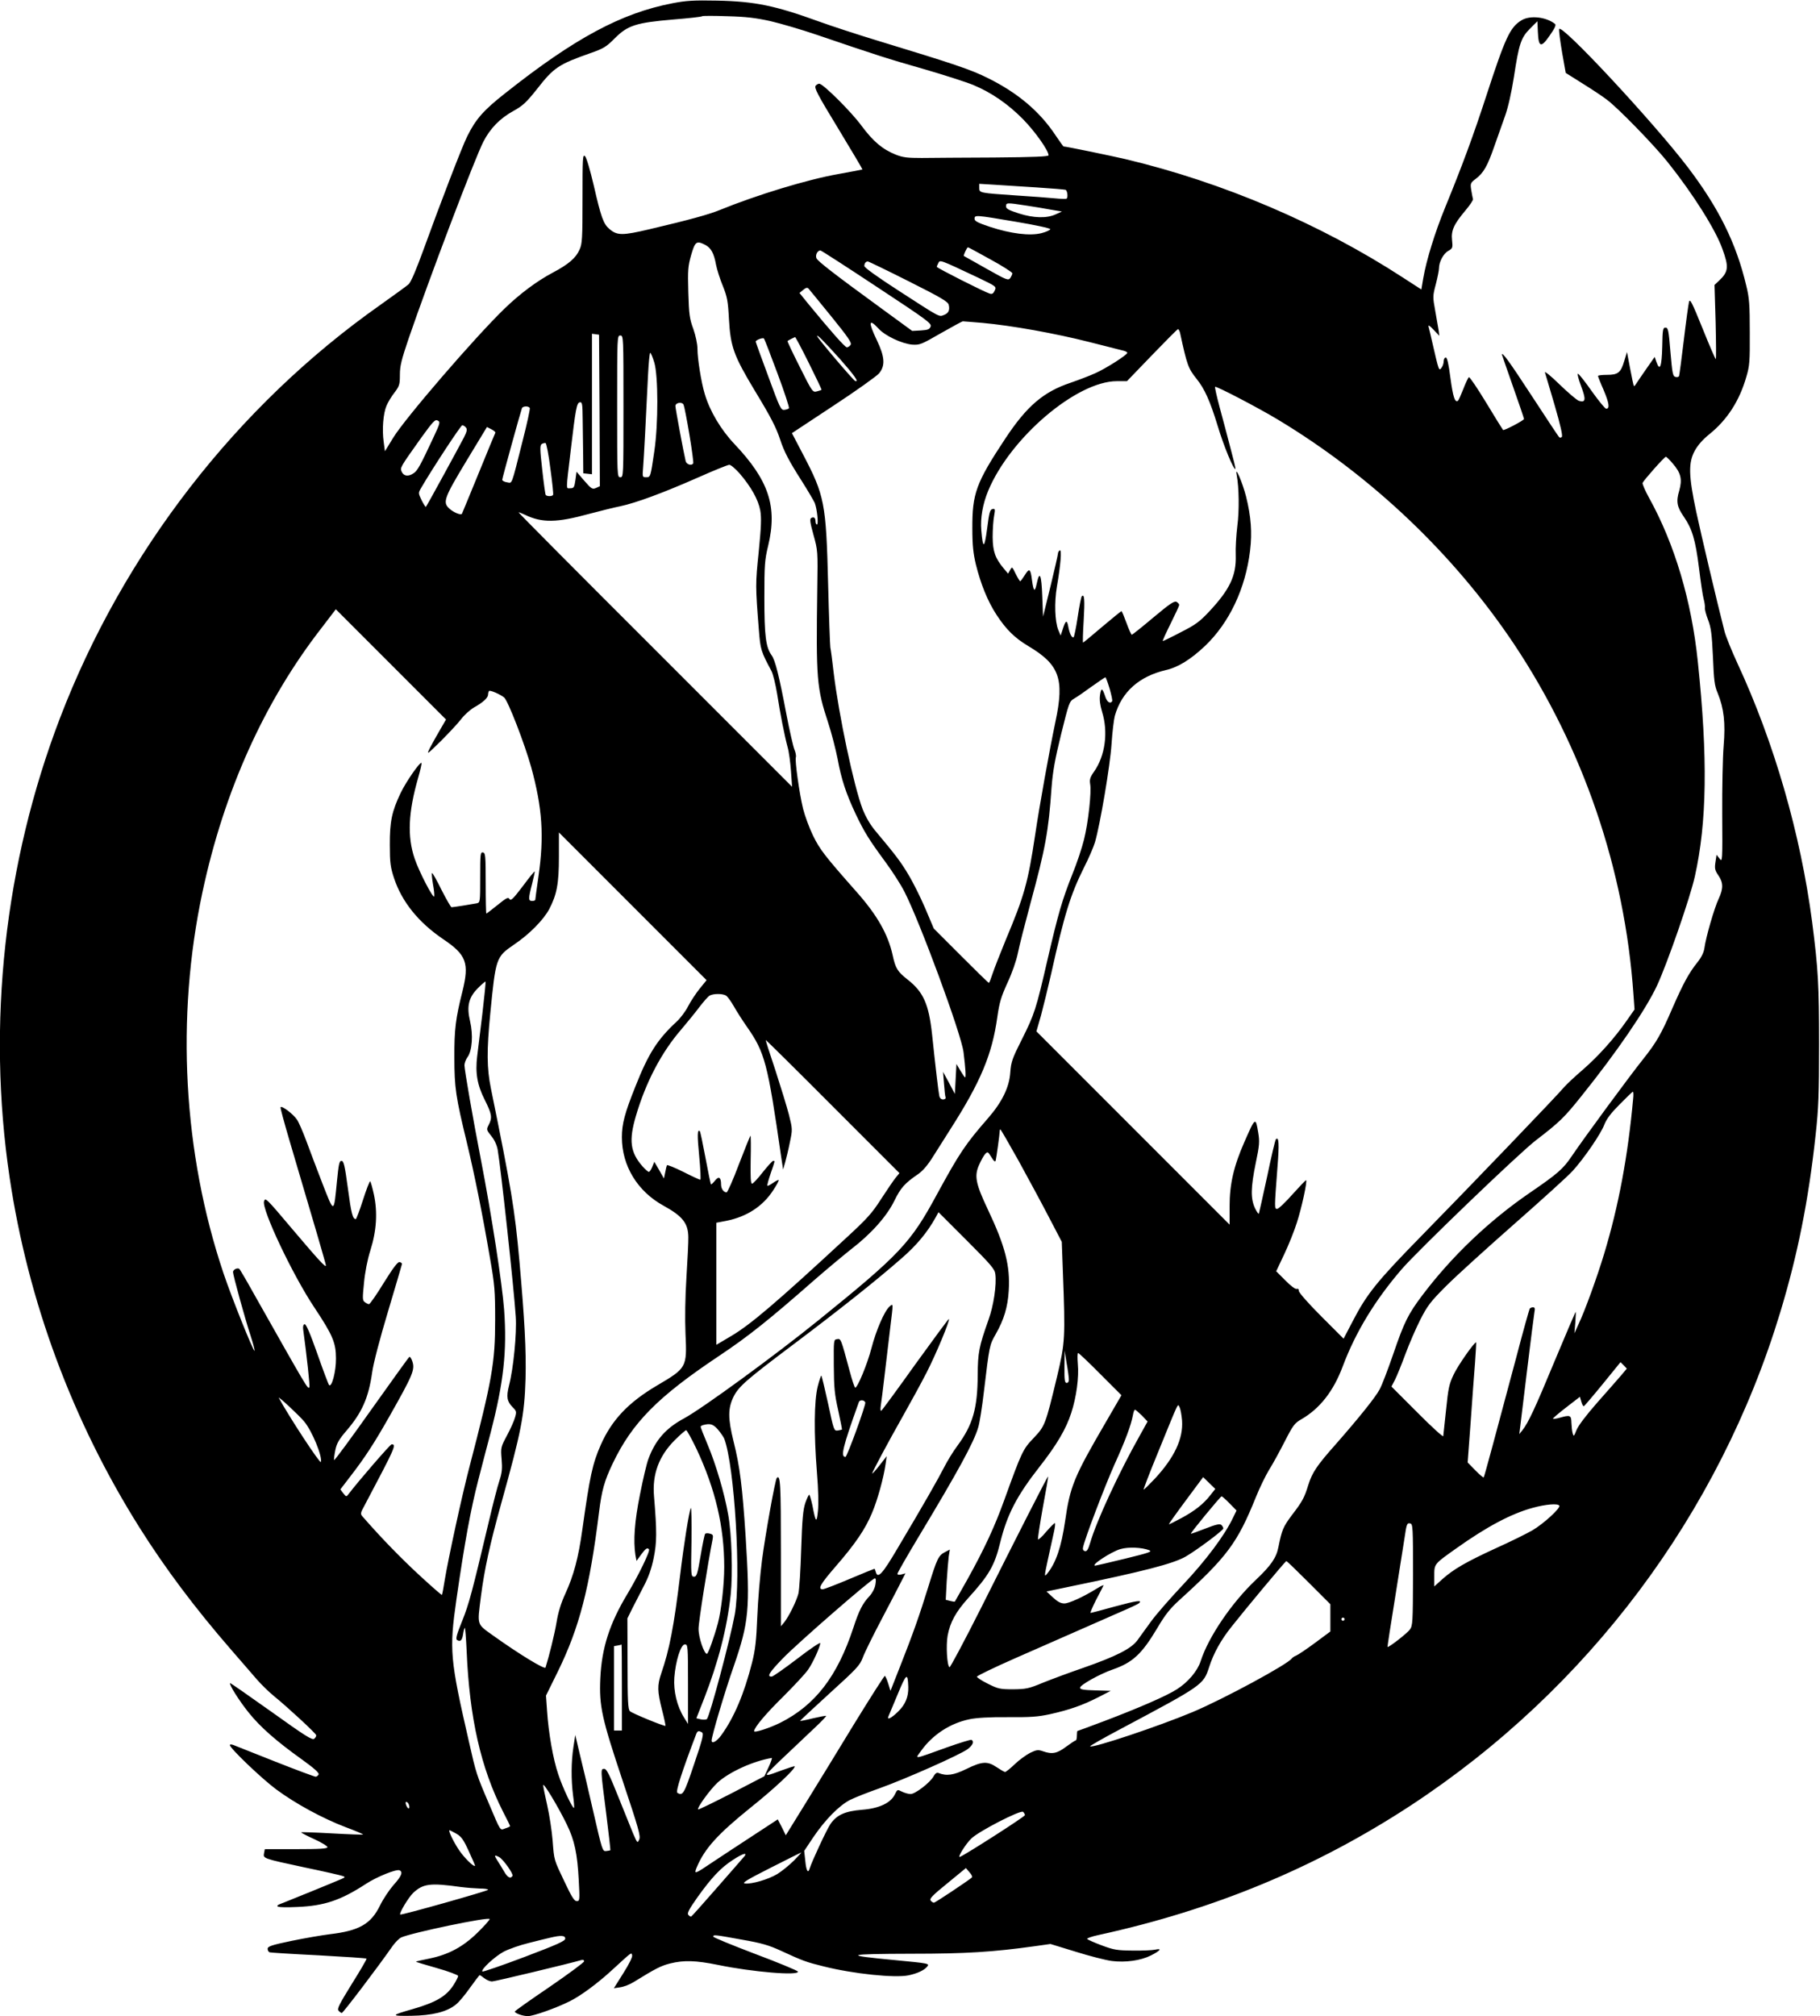 <?xml version="1.0" standalone="no"?>
<!DOCTYPE svg PUBLIC "-//W3C//DTD SVG 20010904//EN"
 "http://www.w3.org/TR/2001/REC-SVG-20010904/DTD/svg10.dtd">
<svg version="1.0" xmlns="http://www.w3.org/2000/svg"
 width="1156pt" height="1280pt" viewBox="0 0 1156 1280"
 preserveAspectRatio="xMidYMid meet">

<g transform="translate(0,1280) scale(0.1,-0.1)"
fill="#000000" stroke="none">
<path d="M4270 12779 c-323 -62 -621 -222 -1060 -570 -139 -109 -188 -165
-242 -274 -30 -58 -173 -430 -278 -720 -47 -129 -80 -207 -95 -220 -12 -11
-94 -70 -181 -132 -909 -640 -1630 -1570 -2033 -2622 -353 -922 -465 -1942
-320 -2916 117 -787 399 -1546 825 -2223 163 -259 352 -511 583 -777 62 -72
136 -156 163 -188 28 -32 76 -79 108 -105 85 -69 265 -235 268 -248 2 -6 -4
-16 -12 -23 -12 -11 -58 18 -273 172 -142 101 -260 183 -261 181 -9 -7 56
-110 116 -185 74 -93 178 -184 339 -299 78 -56 110 -85 107 -95 -4 -8 -12 -15
-19 -15 -7 0 -123 43 -257 96 -133 53 -253 100 -265 105 -13 5 -23 5 -23 0 0
-20 202 -213 295 -282 122 -90 292 -183 442 -240 62 -23 111 -44 109 -46 -2
-2 -90 1 -196 7 -106 6 -195 9 -197 7 -2 -2 35 -22 82 -43 47 -21 85 -45 85
-51 0 -10 -46 -13 -199 -13 l-199 0 -5 -26 c-6 -33 -8 -33 258 -90 121 -25
229 -50 240 -54 19 -7 19 -8 -5 -19 -58 -25 -338 -139 -372 -152 -69 -24 -42
-32 90 -26 172 7 276 42 437 147 67 44 191 94 212 86 24 -10 14 -37 -37 -93
-27 -31 -66 -89 -86 -130 -58 -119 -133 -161 -319 -183 -49 -6 -159 -25 -242
-42 -129 -27 -153 -35 -153 -51 0 -10 6 -20 13 -22 6 -2 147 -11 311 -19 165
-9 301 -18 304 -21 3 -2 -39 -74 -93 -160 -79 -128 -95 -158 -85 -170 7 -8 16
-15 21 -15 8 0 224 284 324 427 17 23 40 46 52 52 65 30 563 134 563 117 0 -6
-35 -45 -78 -87 -91 -89 -183 -139 -307 -164 -44 -9 -81 -17 -83 -19 -1 -2 58
-20 133 -41 74 -21 135 -44 135 -50 0 -6 -13 -32 -29 -57 -46 -72 -112 -111
-262 -154 -138 -39 -139 -44 -7 -42 134 2 226 25 283 71 20 15 60 64 91 108
31 43 58 79 61 79 3 0 16 -9 30 -20 14 -11 36 -20 48 -20 18 0 501 116 568
136 10 3 17 0 17 -8 0 -7 -99 -80 -220 -163 -121 -82 -220 -152 -220 -156 0
-11 51 -29 83 -29 35 0 182 52 267 95 67 33 176 113 267 197 131 120 122 113
128 95 4 -9 -17 -53 -55 -113 l-61 -97 40 6 c23 3 62 18 87 34 138 85 171 102
229 117 89 22 162 20 306 -9 217 -45 516 -70 507 -42 -3 6 -125 57 -272 112
-147 56 -267 105 -266 110 1 13 9 12 185 -20 121 -21 169 -35 245 -70 138 -64
164 -73 270 -99 190 -48 455 -75 541 -57 56 12 99 32 118 55 17 20 10 21 -199
41 -343 32 -324 40 103 41 340 0 516 11 780 48 l99 14 160 -49 c89 -28 192
-54 230 -59 88 -11 184 3 248 35 61 31 73 47 28 37 -18 -4 -82 -7 -143 -6 -99
1 -119 4 -197 33 -49 18 -90 37 -93 41 -3 4 30 16 73 25 733 160 1380 428
1982 822 1126 739 1960 1850 2348 3133 109 360 179 706 224 1123 19 172 22
257 22 577 0 378 -5 473 -44 777 -73 556 -240 1137 -475 1643 -37 80 -73 170
-81 200 -50 195 -148 612 -180 760 -49 230 -51 313 -9 389 19 35 52 72 92 104
113 91 191 211 235 364 21 70 23 99 22 283 0 173 -3 219 -22 295 -64 271 -175
495 -373 755 -218 286 -809 920 -816 875 -2 -11 7 -78 19 -149 l23 -129 105
-66 c58 -36 128 -82 155 -103 68 -49 305 -293 388 -398 162 -203 303 -427 347
-550 42 -115 39 -145 -21 -202 l-29 -27 7 -235 c3 -130 4 -236 1 -236 -3 0
-41 88 -84 195 -68 168 -80 191 -86 168 -4 -16 -19 -125 -33 -243 -14 -118
-28 -220 -30 -227 -2 -6 -12 -9 -23 -6 -17 4 -20 22 -32 159 -11 138 -15 154
-31 154 -17 0 -19 -12 -21 -122 -3 -126 -15 -159 -37 -96 l-11 32 -56 -80
c-30 -43 -59 -86 -64 -94 -5 -8 -10 -13 -12 -10 -3 3 -13 52 -24 110 l-20 105
-17 -56 c-22 -75 -40 -89 -110 -89 -31 0 -57 -3 -57 -7 0 -4 16 -45 36 -90 35
-83 40 -118 16 -118 -7 0 -47 49 -90 109 -42 60 -82 111 -89 113 -6 2 2 -32
19 -77 33 -87 30 -108 -13 -95 -13 4 -68 51 -123 104 -54 53 -96 87 -93 76 4
-11 31 -105 62 -209 37 -128 52 -193 45 -200 -6 -6 -13 -6 -18 0 -5 5 -84 125
-177 267 -139 213 -186 277 -185 255 0 -2 32 -93 70 -202 39 -110 70 -202 70
-206 0 -9 -128 -76 -133 -70 -3 3 -51 80 -107 173 -56 92 -105 165 -110 162
-5 -3 -21 -37 -36 -76 -15 -38 -30 -72 -34 -74 -19 -12 -31 25 -47 143 -12 93
-21 132 -30 132 -7 0 -13 -10 -13 -23 0 -13 -6 -32 -14 -42 -16 -22 -17 -20
-56 150 -11 50 -23 99 -26 110 -4 14 6 9 32 -19 l36 -38 -4 33 c-3 19 -13 75
-22 126 -16 88 -16 94 4 169 11 43 20 88 20 101 0 40 28 93 59 110 28 16 29
20 24 68 -7 62 12 102 86 190 28 33 49 65 47 71 -2 6 -7 32 -11 56 -7 44 -5
47 29 73 49 37 74 81 117 205 21 58 51 144 68 192 20 55 41 149 57 250 32 211
45 249 103 307 l46 46 3 -67 c4 -99 20 -104 75 -24 33 47 42 67 34 74 -57 45
-159 56 -213 23 -73 -44 -103 -110 -223 -478 -83 -255 -153 -444 -261 -708
-66 -161 -120 -336 -140 -452 l-12 -71 -116 75 c-524 341 -1146 606 -1765 753
-100 23 -376 80 -391 80 -3 0 -25 32 -51 70 -101 153 -242 271 -430 364 -108
54 -212 89 -695 236 -129 39 -300 95 -380 124 -276 100 -404 127 -645 132
-150 3 -197 0 -285 -17z m623 -113 c65 -15 198 -54 295 -87 382 -130 447 -151
678 -217 131 -38 274 -84 317 -102 115 -48 221 -121 317 -219 76 -78 160 -197
160 -227 0 -8 -93 -12 -347 -14 -192 -1 -397 -2 -458 -3 -91 0 -119 3 -165 21
-85 34 -144 84 -219 185 -63 86 -236 258 -265 265 -7 2 -18 -4 -25 -12 -11
-13 12 -57 143 -272 86 -142 155 -258 154 -260 -2 -1 -70 -14 -153 -29 -194
-34 -514 -131 -755 -229 -69 -28 -188 -61 -443 -121 -174 -41 -207 -41 -256 1
-38 32 -53 73 -100 278 -22 94 -46 176 -55 184 -15 15 -16 -9 -16 -268 0 -254
-2 -289 -19 -325 -23 -53 -70 -93 -170 -146 -102 -54 -210 -135 -307 -229
-189 -183 -633 -698 -707 -820 l-52 -85 -8 60 c-11 78 -3 180 18 229 9 22 32
60 51 84 31 41 34 51 34 113 0 56 10 95 56 231 130 378 418 1138 474 1248 43
84 105 148 190 195 60 33 82 53 152 141 106 136 137 156 342 228 80 28 99 40
151 93 82 82 135 99 370 119 98 8 182 17 185 21 3 3 75 3 160 0 119 -3 182
-11 273 -31z m1692 -1056 c94 -6 176 -13 183 -15 11 -4 17 -46 7 -56 -2 -3
-37 -2 -77 2 -40 4 -149 12 -243 18 -234 16 -235 16 -235 48 l0 26 98 -6 c53
-3 174 -11 267 -17z m-67 -115 c53 -8 126 -20 162 -27 l65 -11 -40 -18 c-57
-26 -139 -24 -234 6 -65 21 -81 30 -81 45 0 24 4 24 128 5z m-65 -103 c120
-20 218 -41 218 -47 0 -5 -24 -17 -55 -25 -74 -19 -195 -4 -329 40 -77 26 -97
36 -97 51 0 25 4 25 263 -19z m-1973 -147 c36 -19 55 -53 68 -126 6 -30 25
-91 43 -134 28 -70 33 -96 39 -210 10 -177 30 -232 164 -455 101 -166 136
-234 161 -310 25 -77 57 -138 137 -263 38 -60 75 -123 83 -140 15 -39 25 -137
14 -137 -5 0 -9 9 -9 19 0 24 -11 32 -28 22 -10 -6 -6 -31 15 -107 27 -98 28
-102 24 -339 -8 -580 -4 -632 70 -856 21 -64 47 -166 59 -226 24 -132 54 -221
115 -351 55 -115 84 -162 187 -302 43 -58 98 -143 122 -190 98 -190 362 -905
376 -1020 13 -104 16 -160 10 -160 -3 0 -16 19 -30 43 l-25 42 -5 -95 -5 -95
-37 70 -38 70 6 -75 c3 -41 7 -81 10 -87 2 -8 -5 -13 -16 -13 -12 0 -21 8 -24
23 -5 21 -25 191 -46 392 -21 191 -55 267 -154 345 -66 52 -78 72 -96 155 -29
132 -97 253 -227 400 -207 234 -235 271 -279 360 -24 50 -52 126 -63 170 -24
98 -53 307 -46 327 3 8 -1 30 -9 49 -8 19 -31 120 -51 224 -46 243 -71 344
-94 375 -37 51 -46 124 -46 365 0 208 2 239 24 330 60 249 4 416 -214 646 -87
92 -157 210 -189 319 -22 73 -46 223 -46 286 0 29 -11 82 -26 125 -24 65 -28
93 -32 233 -4 142 -2 166 18 237 25 86 34 93 90 64z m1811 -92 c77 -42 139
-82 139 -88 0 -6 -6 -19 -13 -30 -13 -17 -22 -14 -153 60 -76 43 -140 79 -142
80 -4 3 20 55 26 55 3 0 67 -35 143 -77z m-722 -174 c320 -211 349 -232 342
-252 -7 -18 -17 -22 -62 -25 l-55 -3 -189 138 c-305 222 -409 303 -419 323 -9
20 6 50 25 50 5 0 166 -104 358 -231z m644 58 c116 -56 117 -56 105 -82 -9
-19 -16 -24 -32 -19 -33 10 -336 163 -336 170 0 3 5 14 10 24 11 21 5 24 253
-93z m-443 -22 c207 -104 251 -130 256 -150 8 -34 -1 -54 -31 -65 -32 -12 -19
-19 -288 155 -130 84 -217 146 -217 156 0 17 9 29 22 29 5 0 121 -56 258 -125z
m-490 -224 c107 -132 131 -167 123 -180 -6 -9 -16 -16 -24 -16 -12 0 -98 97
-246 277 l-55 68 23 19 c18 15 27 17 35 8 6 -7 71 -86 144 -176z m960 -41
c187 -17 464 -67 677 -121 109 -28 208 -53 221 -56 12 -3 22 -9 22 -13 0 -13
-133 -98 -202 -129 -35 -16 -106 -43 -158 -61 -173 -58 -278 -148 -415 -355
-186 -281 -210 -349 -209 -570 0 -107 6 -160 22 -227 31 -126 76 -237 132
-322 61 -93 115 -146 200 -197 199 -118 232 -208 174 -480 -39 -186 -102 -536
-129 -719 -46 -305 -68 -385 -188 -670 -35 -86 -73 -182 -83 -213 -10 -31 -20
-57 -23 -57 -4 0 -83 78 -178 173 l-172 172 -55 130 c-31 72 -79 168 -108 215
-47 79 -79 121 -208 275 -33 39 -61 88 -81 138 -56 146 -151 595 -184 867 -8
74 -18 146 -21 160 -2 14 -9 194 -14 400 -13 517 -22 563 -161 828 l-69 132
262 173 c145 95 275 188 291 206 41 49 37 105 -13 210 -56 116 -53 143 10 75
41 -46 148 -96 214 -102 48 -3 58 1 181 72 72 41 135 75 140 76 6 0 62 -5 125
-10z m1255 -62 c45 -208 52 -226 105 -293 51 -63 86 -141 134 -298 39 -130
103 -284 113 -274 2 2 -13 64 -33 138 -19 74 -50 189 -68 256 -18 68 -31 125
-28 127 6 7 274 -133 397 -207 597 -359 1121 -857 1502 -1427 439 -659 703
-1430 758 -2222 l7 -97 -49 -70 c-77 -111 -179 -225 -279 -312 -51 -44 -105
-94 -120 -112 -39 -48 -602 -634 -904 -942 -284 -290 -348 -369 -439 -545
l-57 -109 -142 142 c-80 80 -142 150 -142 161 0 11 -5 16 -14 13 -8 -3 -38 19
-71 53 l-59 59 51 108 c28 59 65 151 81 203 30 93 66 259 58 267 -2 2 -40 -38
-86 -89 -45 -51 -89 -93 -98 -93 -18 0 -18 1 2 265 12 149 9 196 -10 177 -4
-3 -29 -109 -55 -234 -27 -125 -51 -232 -53 -238 -2 -5 -13 10 -25 35 -28 61
-27 129 5 286 24 113 25 137 16 192 -17 102 -18 101 -88 -58 -68 -155 -94
-267 -94 -409 l0 -116 -613 613 -614 614 29 101 c15 56 44 174 64 262 85 382
123 504 209 677 30 58 61 131 70 161 33 114 96 485 105 622 5 77 15 158 21
180 43 152 154 251 325 291 76 17 157 67 248 153 154 147 257 364 286 605 14
116 6 216 -25 342 -23 91 -73 206 -60 139 15 -80 17 -228 4 -325 -7 -58 -12
-141 -10 -185 4 -130 -37 -217 -170 -359 -59 -63 -86 -83 -179 -130 -59 -31
-111 -56 -114 -56 -4 0 19 49 49 110 30 60 55 114 55 119 0 6 -8 14 -17 20
-15 7 -44 -13 -148 -100 -71 -60 -133 -109 -136 -109 -4 0 -19 34 -34 75 -15
41 -29 75 -32 75 -2 0 -58 -45 -123 -100 -64 -55 -119 -100 -121 -100 -2 0 -1
61 4 137 8 133 5 176 -12 157 -4 -5 -16 -64 -26 -132 -10 -68 -22 -125 -26
-128 -11 -6 -26 24 -34 69 -8 44 -17 39 -35 -18 l-13 -40 -15 35 c-22 55 -26
174 -9 275 24 139 32 239 18 231 -6 -4 -11 -13 -11 -19 0 -7 -21 -100 -47
-207 l-48 -195 -5 130 c-5 138 -17 165 -35 80 -12 -57 -20 -52 -30 20 -9 75
-17 80 -45 35 -14 -22 -27 -40 -30 -40 -3 0 -16 21 -29 47 -22 46 -23 47 -35
24 l-13 -23 -27 32 c-55 66 -70 108 -71 200 0 47 4 107 9 133 8 45 7 49 -10
45 -16 -3 -21 -21 -34 -123 -17 -129 -27 -133 -37 -13 -7 79 9 169 44 253 141
337 562 695 817 695 l64 0 159 165 c87 90 161 165 165 165 4 0 10 -10 13 -22z
m-3687 -494 l2 -481 -24 -11 c-23 -10 -29 -7 -75 46 l-49 57 -7 -52 c-7 -48
-10 -53 -33 -53 -28 0 -28 -23 3 240 31 264 38 303 58 306 15 2 17 -9 18 -109
1 -62 2 -164 3 -227 l1 -115 28 -3 27 -3 0 446 0 446 23 -3 22 -3 3 -481z
m152 26 c0 -443 0 -450 -20 -450 -20 0 -20 7 -20 450 0 443 0 450 20 450 20 0
20 -7 20 -450z m1374 302 c92 -104 125 -150 98 -141 -13 5 -242 275 -242 285
0 12 38 -27 144 -144z m-396 -92 c44 -118 77 -218 73 -222 -3 -4 -17 -9 -29
-10 -22 -3 -29 13 -102 212 -44 118 -80 218 -80 221 0 10 44 27 52 20 4 -3 42
-103 86 -221z m200 64 c46 -92 82 -168 80 -169 -2 -2 -15 -6 -30 -10 -26 -7
-29 -3 -108 155 -45 89 -80 163 -78 165 8 6 44 24 48 25 3 0 43 -75 88 -166z
m-982 4 c25 -85 26 -388 0 -563 -24 -164 -24 -165 -52 -165 -24 0 -24 2 -19
63 5 62 18 311 31 585 4 78 10 142 14 142 4 0 16 -28 26 -62z m223 -458 c16
-96 27 -178 24 -182 -10 -17 -43 -7 -48 15 -13 54 -65 334 -65 349 0 22 43 29
52 8 4 -8 21 -94 37 -190z m-1014 170 c3 -5 -17 -98 -45 -207 -75 -297 -65
-270 -100 -265 -16 2 -30 10 -30 16 0 10 113 419 125 454 5 14 41 16 50 2z
m-615 -194 c-79 -169 -98 -204 -122 -220 -33 -23 -63 -20 -76 8 -12 27 -13 25
125 219 74 102 87 116 103 107 18 -9 16 -16 -30 -114z m209 70 c10 -11 7 -25
-12 -63 -34 -65 -236 -436 -242 -441 -2 -2 -14 16 -27 42 -22 46 -22 46 -2 80
67 116 251 396 260 396 6 0 17 -6 23 -14z m187 -34 c-2 -4 -50 -119 -106 -257
-56 -137 -104 -253 -106 -257 -7 -11 -56 10 -81 34 -42 39 -32 67 108 299
l132 218 29 -15 c16 -8 27 -18 24 -22z m350 -228 c12 -87 20 -162 17 -166 -6
-11 -41 -10 -47 0 -3 5 -13 78 -22 161 -15 131 -15 154 -3 162 8 5 19 7 24 6
6 -2 20 -75 31 -163z m7128 34 c53 -61 62 -101 42 -173 -21 -69 -15 -103 30
-167 52 -76 73 -146 95 -321 11 -89 24 -179 30 -200 6 -21 9 -46 8 -55 -2 -9
7 -44 20 -77 19 -50 24 -88 31 -235 6 -148 10 -184 30 -230 40 -98 50 -189 38
-335 -6 -71 -10 -267 -9 -435 2 -301 1 -305 -17 -281 l-19 24 -7 -46 c-6 -40
-4 -52 18 -84 32 -47 33 -83 2 -150 -27 -57 -81 -243 -90 -311 -4 -29 -19 -60
-45 -92 -55 -69 -90 -135 -156 -285 -74 -172 -104 -223 -189 -330 -85 -106
-380 -507 -454 -617 -54 -80 -90 -111 -267 -232 -258 -177 -495 -403 -682
-651 -89 -118 -115 -171 -183 -370 -34 -99 -73 -201 -87 -226 -27 -51 -136
-186 -282 -352 -118 -133 -146 -176 -171 -254 -25 -82 -38 -106 -105 -193 -55
-74 -63 -93 -85 -202 -13 -68 -47 -117 -142 -207 -153 -144 -303 -364 -352
-518 -20 -62 -81 -134 -151 -178 -63 -41 -240 -118 -459 -201 -93 -35 -171
-64 -173 -64 -1 0 -3 -13 -3 -30 0 -16 -3 -30 -8 -30 -4 0 -31 -18 -61 -40
-57 -43 -89 -49 -148 -28 -29 10 -39 9 -79 -10 -25 -13 -70 -45 -98 -72 -29
-28 -57 -50 -62 -50 -5 0 -29 14 -53 30 -59 40 -93 38 -193 -11 -82 -40 -126
-46 -178 -25 -10 4 -21 -4 -31 -23 -23 -40 -116 -111 -145 -111 -14 0 -38 7
-55 15 -29 15 -29 15 -45 -17 -26 -55 -101 -90 -210 -98 -106 -9 -159 -32
-199 -90 -23 -33 -119 -239 -132 -282 -10 -35 -22 -17 -28 47 l-7 64 58 87
c76 112 165 202 234 237 30 15 114 48 185 73 163 58 515 214 561 249 33 25 43
48 25 59 -4 3 -75 -19 -157 -48 -220 -79 -203 -77 -163 -21 73 102 185 175
308 200 43 9 126 14 241 13 144 -1 192 2 270 19 125 28 207 57 305 107 l80 41
-97 3 c-76 2 -98 6 -98 17 0 17 127 88 206 115 129 45 186 98 285 264 50 85
81 124 143 180 301 273 366 361 483 651 24 60 62 137 83 172 22 34 66 115 99
179 54 106 64 119 108 144 117 68 203 178 262 336 81 216 205 420 375 617 103
119 744 735 851 817 150 115 181 145 288 279 226 281 410 550 482 704 65 140
210 557 240 692 77 344 83 755 19 1364 -40 387 -147 747 -310 1041 -25 45 -43
88 -41 94 8 18 139 166 148 166 4 0 24 -19 43 -42z m-5927 -63 c74 -86 119
-167 132 -236 8 -49 6 -101 -10 -263 -21 -203 -21 -216 1 -495 10 -126 13
-136 80 -261 10 -19 26 -84 36 -145 19 -124 47 -266 67 -340 8 -27 17 -95 21
-150 l7 -100 -870 870 c-479 478 -869 870 -867 872 1 2 20 -6 42 -16 106 -51
201 -50 404 6 69 18 159 41 200 49 100 21 275 86 495 183 99 44 188 80 197 80
9 1 38 -24 65 -54z m-1904 -1632 c-22 -37 -50 -88 -63 -113 -21 -44 -20 -43
70 45 50 50 108 112 128 138 20 27 57 60 82 75 59 33 90 62 90 82 0 9 3 19 6
23 7 7 71 -21 96 -41 25 -21 131 -296 172 -443 71 -259 83 -438 46 -694 -11
-77 -20 -143 -20 -147 0 -5 -9 -8 -20 -8 -25 0 -25 14 0 110 10 41 18 76 16
77 -2 2 -36 -40 -76 -94 -61 -80 -75 -94 -84 -81 -8 14 -19 8 -76 -38 -37 -30
-69 -54 -71 -54 -2 0 -4 87 -4 192 0 176 -2 193 -17 196 -17 3 -18 -10 -18
-157 0 -158 0 -161 -22 -166 -25 -5 -149 -25 -160 -25 -4 0 -33 50 -64 111
-30 61 -57 109 -60 106 -3 -2 0 -34 6 -70 7 -37 10 -71 8 -78 -6 -17 -96 156
-124 239 -48 140 -41 295 22 514 14 49 24 92 21 94 -9 9 -98 -119 -132 -190
-56 -117 -70 -183 -69 -331 0 -113 4 -141 27 -211 50 -150 155 -280 311 -386
149 -100 168 -152 123 -333 -43 -171 -52 -242 -51 -420 0 -190 9 -250 79 -538
49 -204 99 -452 147 -733 30 -172 33 -208 33 -394 0 -272 -19 -380 -165 -940
-47 -180 -133 -577 -155 -710 -8 -51 -16 -94 -18 -96 -2 -2 -66 54 -143 125
-115 106 -239 233 -357 368 -20 22 -20 23 11 80 194 367 202 384 169 383 -9
-1 -208 -230 -275 -318 -12 -16 -14 -15 -32 8 l-18 24 62 81 c90 116 152 210
248 380 150 265 165 299 147 352 -6 18 -14 31 -19 28 -5 -3 -113 -154 -242
-335 -128 -181 -234 -325 -236 -320 -2 5 2 34 8 64 9 43 23 67 70 122 99 115
141 209 164 372 8 58 49 214 101 387 48 160 87 294 88 299 1 6 -5 11 -15 13
-11 3 -39 -33 -100 -131 -45 -74 -88 -135 -94 -136 -5 0 -18 6 -27 13 -15 11
-15 23 -5 122 6 66 22 148 40 205 40 126 47 242 23 356 -10 46 -21 84 -24 84
-4 0 -25 -54 -46 -120 -21 -66 -42 -120 -45 -120 -20 1 -29 35 -50 193 -20
149 -27 177 -41 177 -14 0 -18 -21 -29 -132 -20 -205 -17 -204 -92 -12 -36 93
-82 215 -103 272 -21 56 -47 117 -59 134 -24 36 -99 92 -104 78 -2 -5 24 -100
57 -212 163 -550 231 -783 231 -792 0 -17 -44 31 -217 235 -162 192 -168 198
-176 172 -15 -52 182 -468 319 -673 117 -176 138 -225 138 -325 1 -80 -27
-187 -44 -168 -4 4 -38 94 -75 200 -47 133 -72 190 -81 186 -8 -3 -11 -16 -8
-36 22 -161 44 -361 39 -365 -11 -11 -8 -16 -352 593 -46 83 -88 154 -92 158
-11 11 -41 -3 -41 -19 0 -20 75 -292 111 -402 17 -52 28 -96 26 -98 -7 -7
-146 339 -198 494 -256 762 -303 1622 -133 2418 137 642 394 1213 760 1682
l87 114 350 -350 350 -350 -40 -69z m4255 265 c11 -39 19 -75 16 -80 -12 -19
-33 -5 -44 30 -18 55 -26 58 -33 9 -4 -29 0 -63 13 -106 40 -129 20 -279 -51
-380 -25 -35 -29 -50 -25 -77 10 -50 -12 -249 -39 -355 -13 -53 -46 -152 -74
-220 -65 -164 -89 -247 -157 -539 -73 -317 -83 -349 -164 -510 -61 -121 -68
-142 -73 -208 -6 -94 -52 -189 -142 -292 -144 -165 -181 -221 -324 -483 -167
-309 -235 -381 -751 -798 -274 -222 -740 -562 -855 -624 -115 -62 -181 -136
-226 -256 -11 -28 -35 -130 -54 -227 -35 -173 -43 -294 -29 -385 l7 -37 29 40
c29 39 39 46 50 34 10 -9 -66 -165 -136 -282 -114 -189 -164 -344 -173 -537
-8 -177 9 -254 143 -654 101 -302 114 -348 104 -370 -11 -25 -12 -23 -39 39
-15 36 -58 143 -96 238 -54 135 -72 172 -87 172 -24 0 -24 -1 12 -280 16 -128
28 -235 27 -237 -2 -1 -14 -4 -27 -5 -23 -3 -25 4 -82 252 -32 140 -71 307
-87 370 l-27 115 -12 -78 c-14 -93 -15 -205 -2 -306 6 -41 8 -76 6 -79 -8 -7
-73 130 -100 213 -33 96 -62 264 -71 400 l-7 100 75 152 c138 282 202 530 262
1013 17 138 34 198 86 307 124 260 286 424 674 683 189 126 319 230 606 482
79 69 185 157 234 196 128 98 227 209 276 309 40 82 66 111 151 169 30 21 62
58 97 115 29 46 77 122 107 169 192 300 266 475 299 715 13 91 24 127 64 215
29 62 56 139 66 188 9 46 46 190 81 320 94 346 114 454 133 730 8 104 21 178
61 341 50 201 52 208 83 226 18 10 68 45 112 77 44 31 83 58 86 58 3 0 15 -32
27 -72z m-2604 -1905 c-24 -30 -57 -80 -73 -111 -16 -32 -49 -76 -73 -98 -122
-113 -179 -202 -261 -409 -69 -172 -87 -240 -87 -325 0 -182 99 -344 265 -435
120 -66 156 -111 157 -199 1 -28 -5 -143 -12 -256 -8 -125 -10 -264 -6 -357
10 -216 8 -218 -182 -330 -181 -107 -286 -218 -356 -376 -53 -120 -70 -201
-117 -537 -25 -179 -54 -290 -109 -410 -26 -56 -45 -117 -55 -180 -13 -77 -47
-214 -70 -287 -5 -14 -167 85 -327 199 -113 81 -107 63 -83 255 22 170 56 327
129 589 127 456 147 558 154 789 5 178 -6 380 -39 750 -29 326 -52 462 -181
1095 -26 127 -27 240 -4 475 35 354 36 359 151 438 97 65 186 156 223 224 49
94 62 162 62 334 l0 154 469 -469 469 -469 -44 -54z m-1380 -158 c-13 -110
-28 -231 -33 -270 -13 -107 0 -183 48 -278 45 -90 49 -113 25 -159 -15 -29
-15 -31 17 -71 20 -24 35 -58 40 -86 20 -115 103 -876 115 -1061 7 -105 -15
-330 -43 -437 -18 -72 -13 -100 23 -137 25 -25 26 -29 15 -66 -6 -22 -29 -73
-51 -114 -39 -73 -40 -77 -34 -149 5 -60 3 -86 -14 -138 -12 -35 -42 -152 -67
-259 -107 -451 -126 -523 -169 -630 -35 -86 -43 -116 -33 -122 21 -13 32 -3
38 35 3 21 8 39 11 42 3 3 8 -63 12 -147 18 -426 90 -742 231 -1020 25 -48 45
-89 45 -92 0 -2 -13 -9 -30 -14 -35 -13 -27 -26 -105 158 -79 184 -81 191
-126 390 -121 527 -126 584 -80 905 53 368 91 572 138 755 25 96 60 233 79
303 83 320 105 519 86 782 -12 162 -79 598 -147 950 -52 268 -105 574 -105
602 0 14 9 37 20 52 29 41 36 140 16 226 -23 97 -10 152 51 213 24 24 46 42
47 40 2 -1 -7 -93 -20 -203z m1546 115 c10 -5 32 -36 50 -67 18 -32 56 -92 85
-133 113 -162 131 -229 216 -820 l13 -85 13 45 c7 25 21 82 30 128 17 81 17
83 -6 175 -13 50 -52 177 -86 282 -35 104 -63 191 -61 192 1 1 193 -188 426
-422 l423 -423 -24 -29 c-13 -16 -54 -76 -91 -133 -58 -91 -88 -125 -225 -251
-442 -409 -603 -546 -725 -619 l-98 -58 0 388 0 387 63 12 c130 26 232 92 298
194 22 33 37 62 35 65 -3 2 -19 -6 -36 -18 -17 -12 -33 -20 -36 -18 -2 3 7 38
21 78 29 84 28 80 16 80 -5 0 -35 -33 -66 -72 -31 -40 -62 -73 -68 -73 -9 0
-11 40 -9 153 2 83 1 152 -1 152 -2 0 -35 -81 -73 -180 -37 -99 -73 -180 -79
-180 -19 0 -35 23 -35 50 0 46 -15 55 -39 24 -12 -15 -23 -25 -25 -23 -3 2
-18 78 -35 168 -17 91 -33 167 -36 169 -16 16 -17 -25 -4 -158 8 -83 11 -150
7 -150 -5 0 -53 22 -108 50 -54 27 -101 46 -104 42 -2 -4 -7 -24 -11 -46 l-8
-38 -30 53 -31 53 -13 -32 c-7 -18 -17 -32 -22 -32 -5 0 -23 16 -40 35 -78 89
-88 164 -42 320 63 215 163 405 288 549 37 44 89 107 115 142 26 34 55 67 65
73 23 13 79 14 103 1z m5763 -657 c-33 -362 -92 -679 -184 -983 -44 -146 -122
-362 -164 -450 l-25 -55 6 70 c3 39 4 68 1 65 -2 -3 -62 -142 -132 -310 -126
-304 -168 -393 -205 -440 l-20 -25 5 40 c3 22 23 189 45 370 22 182 43 345 46
363 5 25 3 32 -9 32 -9 0 -18 -4 -21 -9 -3 -5 -42 -143 -85 -308 -131 -491
-203 -758 -207 -763 -3 -2 -27 18 -53 45 l-49 50 19 255 c10 140 22 311 28
380 5 69 8 126 7 127 -8 8 -115 -145 -142 -202 -30 -62 -35 -88 -49 -225 -9
-85 -17 -161 -18 -168 -1 -7 -76 61 -165 151 l-164 164 23 44 c12 24 42 98 66
163 24 65 67 164 95 219 45 88 65 114 164 213 62 62 256 238 431 392 175 154
342 305 371 337 73 80 181 237 203 297 14 35 42 72 97 127 42 43 80 79 83 80
4 0 5 -20 2 -46z m-3902 -395 c61 -111 148 -272 192 -357 l81 -155 7 -191 c16
-418 14 -450 -36 -661 -75 -312 -78 -318 -150 -394 -68 -71 -75 -86 -185 -390
-62 -173 -129 -316 -234 -505 -43 -77 -80 -141 -81 -143 -1 -2 -15 0 -30 4
l-28 7 6 116 c4 64 10 136 13 160 l7 43 -31 -16 c-41 -21 -51 -42 -106 -221
-56 -181 -98 -300 -179 -505 l-61 -155 -15 48 c-8 26 -18 47 -21 47 -4 0 -92
-138 -196 -307 -103 -170 -243 -397 -310 -506 l-123 -199 -25 51 -26 50 -162
-106 c-90 -58 -202 -133 -251 -165 -117 -79 -121 -80 -101 -32 50 118 131 208
343 379 147 117 289 250 278 261 -1 2 -39 -10 -83 -26 -85 -32 -98 -35 -92
-21 2 4 59 62 128 126 69 65 153 145 188 178 35 33 61 61 59 63 -2 2 -39 -5
-82 -15 -44 -11 -81 -18 -83 -17 -1 2 83 80 187 175 173 157 192 177 211 227
11 31 67 144 124 252 57 108 113 216 125 240 l22 43 -26 -7 c-15 -4 -25 -2
-25 4 0 6 59 109 131 229 256 425 354 605 382 700 9 28 25 130 36 225 36 301
36 298 75 367 53 93 77 173 83 277 10 158 -23 284 -133 516 -77 163 -87 212
-55 283 12 27 29 58 38 68 16 17 18 16 40 -20 15 -25 24 -32 27 -22 4 13 26
172 26 191 0 4 2 8 4 8 2 0 55 -91 117 -202z m-149 -717 c9 -67 -11 -201 -43
-289 -61 -172 -68 -208 -69 -352 -1 -212 -31 -316 -129 -449 -27 -36 -64 -97
-84 -136 -36 -71 -128 -233 -299 -520 -93 -158 -123 -190 -135 -146 -3 12 -7
21 -9 21 -2 0 -74 -29 -159 -65 -85 -36 -161 -65 -169 -65 -34 0 -16 32 81
144 127 146 189 238 232 341 35 82 74 225 86 310 l7 50 -46 -59 c-25 -32 -46
-55 -46 -51 0 10 99 195 198 370 47 83 113 204 147 270 61 119 150 333 142
341 -2 2 -97 -127 -212 -286 -114 -160 -212 -293 -217 -296 -5 -4 -7 8 -4 28
3 18 15 112 26 208 11 96 27 229 35 295 19 156 20 152 -6 129 -32 -29 -84
-149 -114 -264 -26 -100 -88 -250 -103 -250 -4 0 -20 48 -36 108 -55 205 -55
204 -79 200 -22 -3 -22 -5 -21 -168 1 -140 5 -183 28 -284 14 -65 25 -120 24
-122 -2 -1 -14 -4 -27 -6 -24 -3 -25 1 -61 170 -21 95 -40 175 -43 178 -2 3
-13 -28 -23 -68 -23 -91 -25 -296 -5 -548 9 -108 11 -202 6 -245 -8 -78 -14
-72 -35 38 -8 37 -17 67 -20 67 -4 0 -15 -24 -25 -52 -14 -42 -20 -103 -26
-293 -4 -132 -12 -259 -18 -283 -13 -49 -60 -144 -90 -182 l-21 -25 0 467 c0
438 -3 498 -26 475 -10 -10 -73 -360 -94 -522 -12 -93 -26 -255 -30 -360 -6
-151 -13 -211 -33 -290 -50 -198 -115 -351 -196 -462 -29 -40 -61 -57 -61 -33
0 27 85 314 140 470 97 281 105 363 76 825 -21 317 -36 442 -77 605 -36 146
-36 209 1 284 33 64 78 104 380 331 290 218 528 407 683 543 99 85 168 169
220 263 l18 33 179 -179 c154 -154 179 -183 182 -214z m467 -668 c1 -14 -5
-23 -14 -23 -12 0 -15 18 -14 103 l1 102 13 -80 c8 -44 14 -90 14 -102z m200
33 l134 -134 -98 -169 c-204 -350 -228 -408 -260 -631 -24 -164 -58 -264 -113
-332 -20 -24 -20 -21 4 90 14 63 31 141 38 173 7 31 10 57 6 57 -4 0 -29 -25
-56 -56 -26 -32 -50 -52 -51 -47 -2 6 12 98 31 204 20 106 35 194 33 195 -3 3
-193 -370 -428 -839 -105 -208 -194 -375 -198 -372 -16 9 -23 139 -12 201 16
85 52 150 128 235 134 147 170 208 206 356 44 178 105 296 250 481 109 139
168 239 201 341 33 101 50 227 42 312 -3 38 -3 69 2 69 4 0 68 -60 141 -134z
m3308 -8 c-20 -24 -89 -101 -152 -173 -72 -82 -121 -147 -132 -175 -16 -41
-18 -42 -24 -20 -4 14 -7 44 -8 68 -1 47 -8 50 -74 31 -22 -6 -41 -9 -43 -6
-2 2 35 34 83 71 l88 68 9 -31 c5 -18 12 -30 16 -29 4 2 58 65 120 141 l113
139 20 -20 20 -21 -36 -43z m-8365 -293 c50 -59 117 -223 106 -257 -5 -13
-203 289 -267 407 -8 16 132 -114 161 -150z m3564 121 c5 -14 -116 -346 -126
-346 -32 1 -19 58 85 348 6 17 34 15 41 -2z m2012 -115 c8 -115 -49 -235 -172
-368 -38 -40 -70 -72 -72 -70 -2 2 38 107 90 233 140 343 125 312 138 290 6
-11 13 -49 16 -85z m-255 32 l36 -38 -50 -90 c-132 -234 -275 -543 -314 -678
-13 -44 -21 -57 -33 -55 -11 2 -16 11 -13 23 8 49 140 394 201 530 68 150 104
246 116 311 3 19 9 34 13 34 4 0 23 -17 44 -37z m-2693 -89 c17 -20 35 -46 40
-58 66 -173 108 -887 67 -1116 -29 -158 -158 -643 -177 -664 -4 -4 -21 -5 -38
-2 l-29 7 48 122 c91 233 147 449 170 662 14 134 7 384 -16 510 -23 132 -78
319 -130 442 -25 59 -45 111 -45 115 0 3 8 9 18 11 43 11 61 6 92 -29z m-137
-121 c121 -257 177 -496 177 -751 0 -114 -19 -277 -40 -357 -24 -89 -62 -195
-70 -195 -18 0 -54 106 -53 160 0 44 60 422 89 566 5 27 3 32 -17 37 -13 4
-27 3 -30 -1 -4 -4 -17 -67 -29 -139 -20 -118 -25 -133 -42 -133 -19 0 -20 7
-16 224 1 124 0 219 -4 212 -11 -19 -45 -234 -68 -426 -39 -323 -68 -474 -120
-624 -26 -77 -25 -113 5 -232 14 -53 23 -99 22 -101 -6 -5 -212 79 -226 93
-12 11 -15 64 -15 301 l-1 288 32 65 c18 36 51 100 74 144 28 53 48 109 61
175 20 98 21 164 2 392 -12 139 31 255 132 356 35 35 68 63 72 63 5 0 34 -53
65 -117z m3266 -294 c-45 -58 -100 -101 -185 -147 -43 -23 -78 -41 -80 -39 -1
1 47 69 108 151 l110 148 39 -38 38 -37 -30 -38z m121 -54 l44 -45 -23 -47
c-53 -112 -173 -271 -316 -423 -80 -85 -172 -190 -203 -233 -31 -43 -71 -97
-87 -120 -39 -54 -136 -103 -345 -176 -85 -29 -200 -72 -255 -94 -91 -38 -108
-41 -190 -42 -84 0 -96 3 -160 35 -39 19 -70 40 -70 45 1 6 111 59 245 118
405 178 539 237 660 290 63 27 119 53 124 58 25 23 -14 17 -151 -20 -82 -23
-152 -41 -156 -41 -4 0 12 37 35 83 24 45 45 86 47 91 2 5 -16 -3 -40 -18 -89
-55 -179 -96 -209 -96 -22 0 -43 11 -72 38 l-41 38 134 28 c489 101 669 148
749 193 71 41 240 167 240 179 0 6 -6 17 -13 23 -11 8 -35 2 -102 -24 -49 -19
-90 -34 -91 -32 -4 4 188 237 195 237 4 0 27 -20 51 -45z m2094 -14 c10 -15
-101 -116 -171 -157 -35 -20 -139 -72 -231 -113 -191 -88 -269 -133 -341 -197
l-51 -46 0 66 c0 78 -2 75 136 173 198 141 351 222 489 260 84 23 160 29 169
14z m-929 -438 c-1 -309 -2 -324 -21 -350 -18 -24 -135 -115 -141 -109 -1 1
20 141 48 312 27 170 54 341 60 379 13 91 16 97 36 93 17 -3 18 -26 18 -325z
m-1676 155 c22 -9 1 -16 -154 -54 -99 -24 -184 -44 -188 -44 -35 -1 100 88
159 105 51 15 137 11 183 -7z m1013 -205 l138 -138 0 -87 0 -86 -97 -72 c-54
-40 -108 -76 -120 -81 -11 -4 -24 -13 -28 -18 -21 -35 -437 -260 -631 -341
-212 -89 -637 -231 -650 -217 -3 2 82 51 188 107 530 282 531 283 568 396 28
87 74 171 142 256 80 102 342 416 348 417 3 1 67 -61 142 -136z m-2752 -14
c-4 -24 -20 -54 -37 -72 -45 -48 -67 -92 -103 -202 -102 -309 -242 -491 -465
-603 -67 -33 -165 -65 -165 -53 0 23 73 110 186 221 69 69 140 145 157 170 31
45 76 144 77 168 0 7 -66 -37 -146 -99 -80 -61 -153 -112 -161 -113 -35 -3
-19 24 69 115 97 100 565 507 584 508 8 1 9 -12 4 -40z m2980 -219 c0 -5 -4
-10 -10 -10 -5 0 -10 5 -10 10 0 6 5 10 10 10 6 0 10 -4 10 -10z m-4590 -434
l0 -273 -25 0 -25 0 0 268 0 268 23 4 c12 2 23 5 25 6 1 0 2 -122 2 -273z
m420 22 l0 -253 -25 40 c-45 72 -68 168 -62 254 8 105 41 211 67 211 19 0 20
-8 20 -252z m1399 -18 c2 -63 -19 -113 -65 -157 -43 -42 -72 -56 -61 -30 3 6
29 70 59 141 55 133 64 140 67 46z m-1310 -289 c12 -8 4 -42 -50 -200 -64
-191 -72 -205 -107 -183 -11 8 28 131 119 370 9 24 16 26 38 13z m423 -220
l-27 -58 -208 -108 c-115 -59 -210 -105 -213 -103 -9 9 75 125 123 170 73 67
225 137 345 157 4 0 -5 -25 -20 -58z m-1281 -366 c48 -99 66 -182 75 -352 7
-128 6 -133 -13 -133 -15 0 -32 27 -75 118 -71 149 -68 138 -78 267 -5 61 -20
160 -34 222 -14 61 -26 120 -26 129 0 22 98 -141 151 -251z m-1005 130 c11
-27 -2 -37 -14 -11 -7 16 -8 26 -1 26 5 0 12 -7 15 -15z m3914 -69 c0 -9 -374
-249 -413 -265 -19 -8 36 82 73 117 49 47 310 181 328 169 6 -5 12 -15 12 -21z
m-3611 -118 c31 -18 45 -37 79 -112 23 -49 41 -91 39 -92 -8 -8 -68 51 -100
98 -36 53 -72 128 -62 128 3 0 23 -10 44 -22z m2143 -171 c-29 -29 -76 -67
-105 -85 -57 -34 -162 -65 -205 -60 -22 3 11 23 163 100 105 53 192 97 195 97
2 1 -19 -23 -48 -52z m-324 16 c-13 -16 -91 -104 -173 -198 -81 -93 -151 -171
-155 -173 -4 -1 -12 3 -18 11 -9 10 4 35 59 113 89 124 147 186 223 235 71 47
102 52 64 12z m-1548 7 c26 -14 93 -108 85 -120 -12 -20 -32 -10 -53 28 -12
20 -31 52 -43 70 -22 34 -20 38 11 22z m3003 -130 c-26 -22 -233 -160 -241
-160 -5 0 -15 6 -21 14 -9 11 12 33 106 109 l118 97 23 -27 c13 -14 20 -29 15
-33z m-3248 -60 c39 -5 94 -9 123 -10 28 0 52 -3 52 -8 0 -7 -552 -163 -558
-157 -8 8 52 108 82 137 63 59 108 65 301 38z m665 -328 c0 -15 -49 -37 -260
-117 -143 -54 -263 -95 -266 -92 -12 12 78 95 135 126 33 17 104 42 158 55 54
14 116 29 138 34 67 16 95 15 95 -6z"/>
</g>
</svg>
